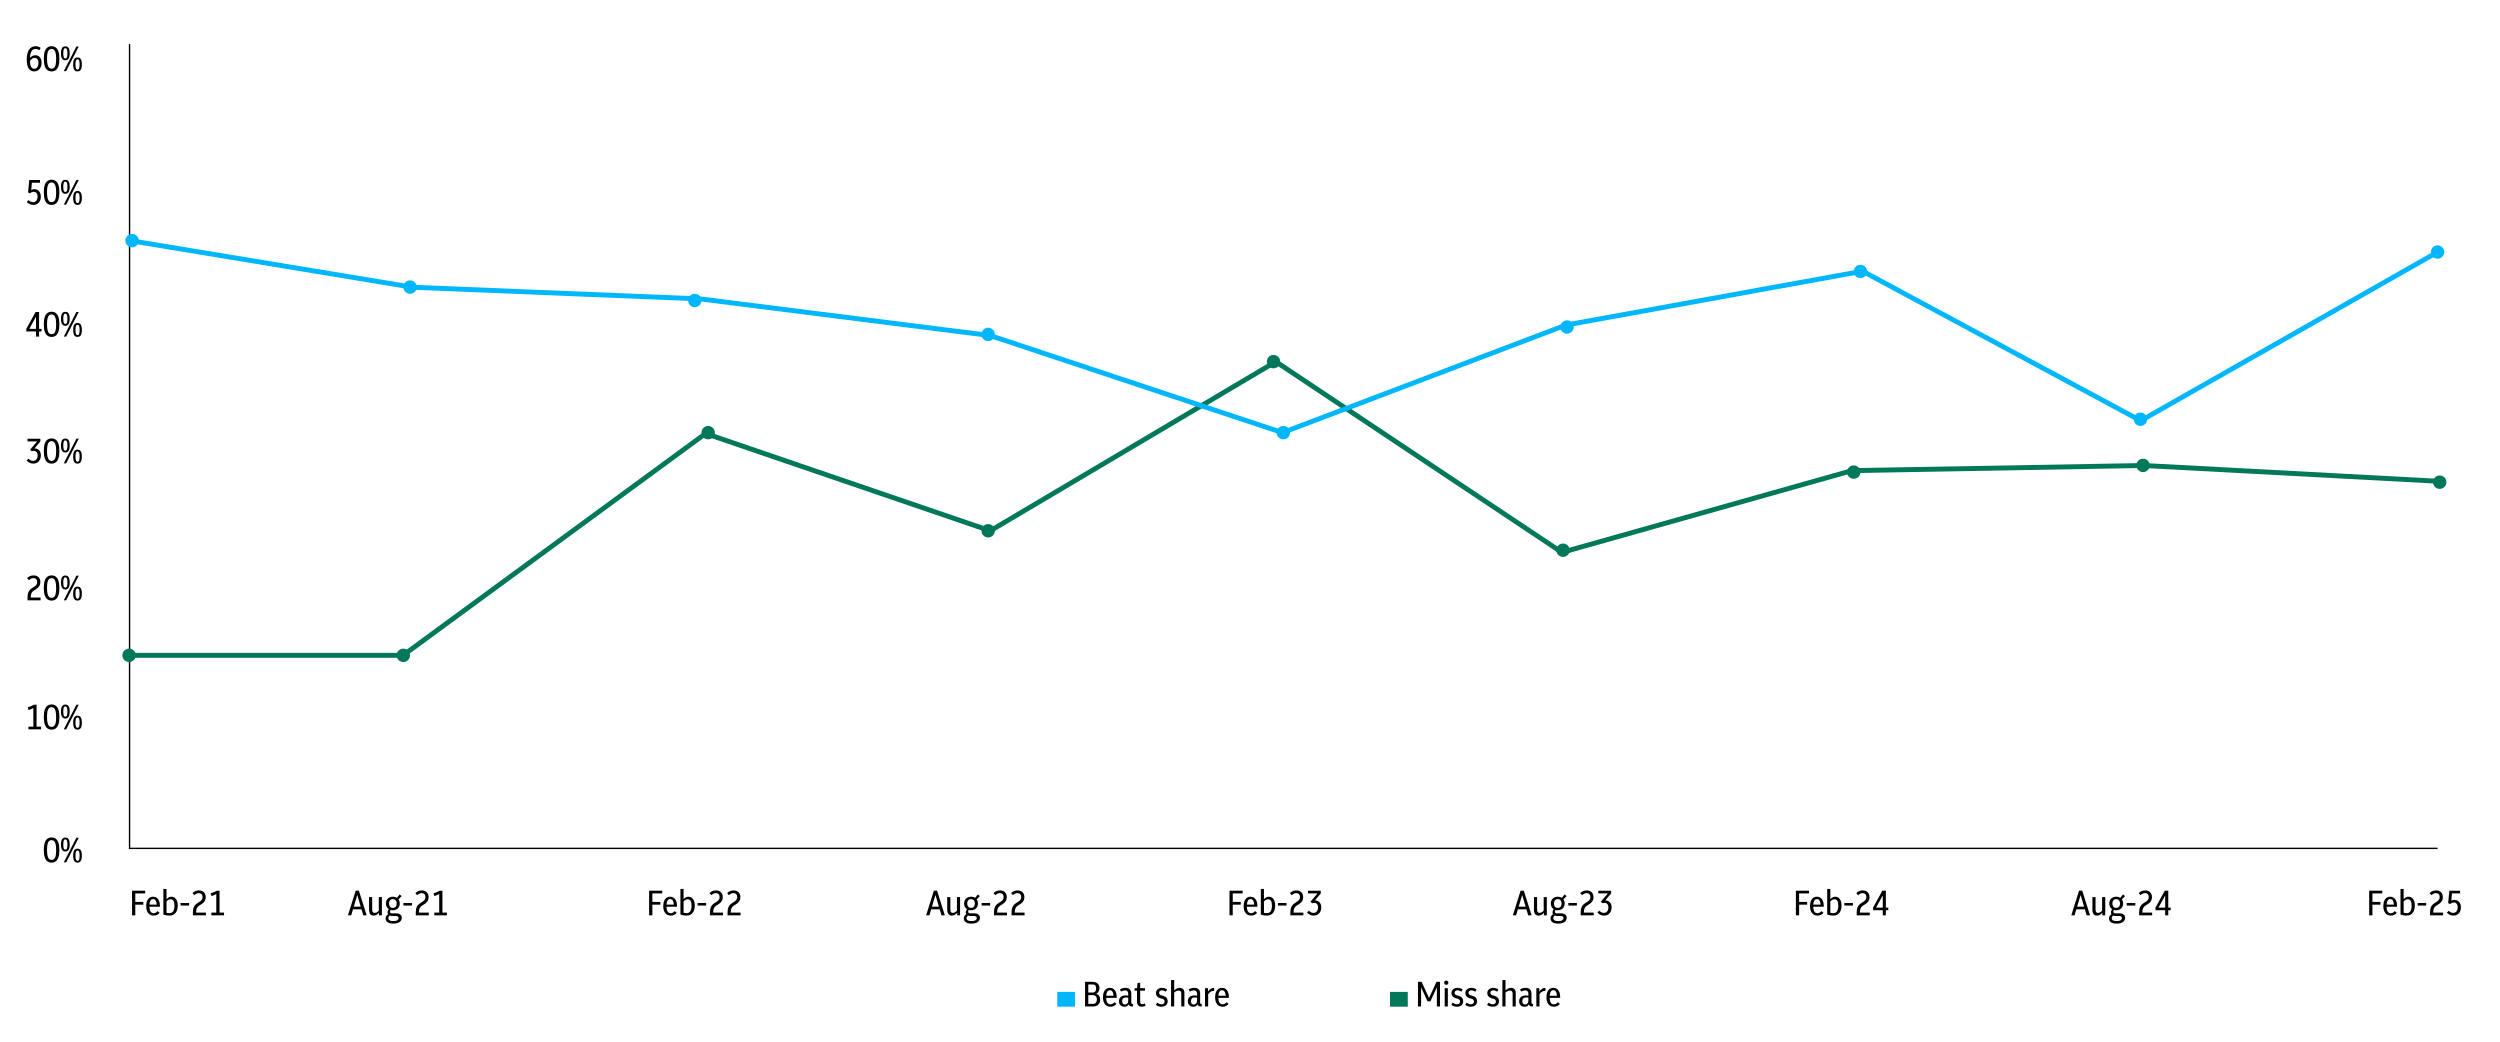 <?xml version="1.0" encoding="UTF-8"?>
<svg id="Layer_1" xmlns="http://www.w3.org/2000/svg" viewBox="0 0 3552.1 1481">
  <defs>
    <style>
      .cls-1, .cls-2 {
        fill: #00b7fc;
      }

      .cls-3, .cls-4 {
        fill: #007859;
      }

      .cls-2, .cls-4 {
        fill-rule: evenodd;
      }

      .cls-5 {
        fill: none;
        stroke: #000;
        stroke-linejoin: round;
        stroke-width: 2px;
      }
    </style>
  </defs>
  <polygon class="cls-2" points="1502.25 1409.3 1527.54 1409.3 1527.54 1430.34 1502.25 1430.34 1502.25 1409.3 1502.25 1409.3"/>
  <g>
    <path d="M1541.7,1430.02v-35h10.75c2.97,0,5.33.82,7.1,2.45,1.77,1.63,2.65,3.8,2.65,6.5,0,3.57-1.52,6.23-4.55,8,3.7,1.37,5.55,4.17,5.55,8.4,0,2.9-.89,5.23-2.67,7-1.78,1.77-4.26,2.65-7.42,2.65h-11.4ZM1552.15,1398.72h-5.85v11.55h6.15c1.53,0,2.76-.54,3.68-1.62.92-1.08,1.38-2.54,1.38-4.38s-.46-3.26-1.38-4.17c-.92-.92-2.24-1.38-3.98-1.38ZM1552.8,1413.92h-6.5v12.4h6.55c1.8,0,3.19-.55,4.17-1.65.98-1.1,1.48-2.58,1.48-4.45s-.49-3.47-1.48-4.6c-.98-1.13-2.39-1.7-4.23-1.7Z"/>
    <path d="M1578,1430.42c-3.4,0-6.06-1.17-7.98-3.5-1.92-2.33-2.88-5.65-2.88-9.95s.88-7.44,2.62-9.83c1.75-2.38,4.14-3.58,7.18-3.58,2,0,3.73.53,5.17,1.58,1.45,1.05,2.57,2.51,3.35,4.38.78,1.87,1.17,4.05,1.17,6.55v1.75h-14.95c.2,6.1,2.25,9.15,6.15,9.15,2.1,0,3.95-1,5.55-3l2.85,2.5c-2.2,2.63-4.95,3.95-8.25,3.95ZM1576.95,1406.97c-3.07,0-4.8,2.62-5.2,7.85h10.35c-.33-5.23-2.05-7.85-5.15-7.85Z"/>
    <path d="M1597.6,1430.42c-2.33,0-4.2-.71-5.6-2.12-1.4-1.42-2.1-3.31-2.1-5.68,0-2.57.82-4.58,2.47-6.05,1.65-1.47,3.91-2.2,6.78-2.2.6,0,1.23.03,1.9.08.67.05,1.33.14,2,.28v-2.6c0-3.27-1.53-4.9-4.6-4.9-1.8,0-3.72.53-5.75,1.6l-1.5-3.2c2.53-1.37,5.15-2.05,7.85-2.05s4.85.71,6.25,2.12c1.4,1.42,2.1,3.46,2.1,6.12v12.15c0,1,.13,1.66.4,1.97.27.32.78.48,1.55.48h.35v3.6h-1.45c-2.4,0-3.92-.97-4.55-2.9-1.2,2.2-3.23,3.3-6.1,3.3ZM1594.4,1422.62c0,1.47.34,2.61,1.02,3.43.68.82,1.64,1.22,2.88,1.22,1.3,0,2.42-.49,3.35-1.47.93-.98,1.4-2.41,1.4-4.28v-3.95c-1.2-.27-2.25-.4-3.15-.4-1.8,0-3.17.47-4.1,1.42-.93.95-1.4,2.29-1.4,4.02Z"/>
    <path d="M1622.3,1430.42c-2.03,0-3.67-.6-4.92-1.8-1.25-1.2-1.88-2.92-1.88-5.15v-15.9h-3.4v-3.5h3.45l.8-7.55h3.65v7.55h6.85v3.5h-6.85v15.5c0,1.37.29,2.33.88,2.9.58.57,1.26.85,2.02.85.97,0,2.12-.37,3.45-1.1l1.4,3.05c-.8.57-1.68.98-2.62,1.25-.95.27-1.89.4-2.83.4Z"/>
    <path d="M1650.3,1430.42c-1.47,0-2.9-.23-4.3-.68-1.4-.45-2.67-1.09-3.8-1.92l1.9-3.15c1.07.7,2.12,1.25,3.18,1.65,1.05.4,2.06.6,3.02.6,1.37,0,2.44-.35,3.23-1.05.78-.7,1.17-1.65,1.17-2.85,0-1.97-1.12-3.27-3.35-3.9l-2.7-.7c-1.93-.53-3.45-1.44-4.55-2.73-1.1-1.28-1.65-2.84-1.65-4.67,0-2.23.81-4.03,2.42-5.4,1.62-1.37,3.68-2.05,6.18-2.05,1.27,0,2.51.19,3.73.58,1.22.38,2.39.96,3.52,1.72l-1.75,3.1c-1-.6-1.94-1.06-2.83-1.38-.88-.32-1.76-.48-2.62-.48-1.2,0-2.2.31-3,.93-.8.62-1.2,1.47-1.2,2.57,0,.83.25,1.57.75,2.2.5.63,1.32,1.1,2.45,1.4l2.7.75c2.03.57,3.59,1.5,4.67,2.8,1.08,1.3,1.62,2.88,1.62,4.75,0,2.4-.8,4.32-2.4,5.75-1.6,1.43-3.73,2.15-6.4,2.15Z"/>
    <path d="M1663.9,1430.02v-37.5h4.45v14.75c2.33-2.47,4.95-3.7,7.85-3.7,2.07,0,3.69.63,4.88,1.9,1.18,1.27,1.77,2.98,1.77,5.15v19.4h-4.45v-18.65c0-2.57-1.27-3.85-3.8-3.85-1.17,0-2.31.26-3.42.78-1.12.52-2.06,1.21-2.83,2.07v19.65h-4.45Z"/>
    <path d="M1695.4,1430.42c-2.33,0-4.2-.71-5.6-2.12-1.4-1.42-2.1-3.31-2.1-5.68,0-2.57.82-4.58,2.47-6.05,1.65-1.47,3.91-2.2,6.78-2.2.6,0,1.23.03,1.9.08.67.05,1.33.14,2,.28v-2.6c0-3.27-1.53-4.9-4.6-4.9-1.8,0-3.72.53-5.75,1.6l-1.5-3.2c2.53-1.37,5.15-2.05,7.85-2.05s4.85.71,6.25,2.12c1.4,1.42,2.1,3.46,2.1,6.12v12.15c0,1,.13,1.66.4,1.97.27.32.78.48,1.55.48h.35v3.6h-1.45c-2.4,0-3.92-.97-4.55-2.9-1.2,2.2-3.23,3.3-6.1,3.3ZM1692.2,1422.62c0,1.47.34,2.61,1.02,3.43.68.82,1.64,1.22,2.88,1.22,1.3,0,2.42-.49,3.35-1.47.93-.98,1.4-2.41,1.4-4.28v-3.95c-1.2-.27-2.25-.4-3.15-.4-1.8,0-3.17.47-4.1,1.42-.93.95-1.4,2.29-1.4,4.02Z"/>
    <path d="M1712.15,1430.02v-25.95h4.2v4.8c1.03-1.57,2.25-2.82,3.65-3.77,1.4-.95,2.77-1.42,4.1-1.42h.5c.17,0,.32.03.45.1v4.2c-.13-.03-.25-.05-.35-.05h-.25c-1.5,0-2.89.36-4.17,1.07-1.28.72-2.51,1.93-3.67,3.62v17.4h-4.45Z"/>
    <path d="M1737.35,1430.42c-3.4,0-6.06-1.17-7.98-3.5s-2.88-5.65-2.88-9.95.88-7.44,2.62-9.83c1.75-2.38,4.14-3.58,7.17-3.58,2,0,3.73.53,5.18,1.58,1.45,1.05,2.57,2.51,3.35,4.38.78,1.87,1.17,4.05,1.17,6.55v1.75h-14.95c.2,6.1,2.25,9.15,6.15,9.15,2.1,0,3.95-1,5.55-3l2.85,2.5c-2.2,2.63-4.95,3.95-8.25,3.95ZM1736.3,1406.97c-3.07,0-4.8,2.62-5.2,7.85h10.35c-.33-5.23-2.05-7.85-5.15-7.85Z"/>
  </g>
  <polygon class="cls-4" points="1974.92 1409.3 2000.2 1409.3 2000.2 1430.34 1974.92 1430.34 1974.92 1409.3 1974.92 1409.3"/>
  <g>
    <path d="M2014.7,1430.02v-35h5.15l10.6,22.95,10.55-22.95h5v35h-4.45v-27.15l-9.15,19.85h-4.1l-9.15-19.85v27.15h-4.45Z"/>
    <path d="M2054.9,1399.32c-.83,0-1.54-.3-2.12-.9-.58-.6-.88-1.33-.88-2.2s.29-1.58.88-2.15c.58-.57,1.29-.85,2.12-.85s1.59.28,2.17.85c.58.57.88,1.28.88,2.15s-.29,1.6-.88,2.2c-.58.6-1.31.9-2.17.9ZM2052.7,1430.02v-25.95h4.45v25.95h-4.45Z"/>
    <path d="M2070.15,1430.42c-1.47,0-2.9-.23-4.3-.68-1.4-.45-2.67-1.09-3.8-1.92l1.9-3.15c1.07.7,2.12,1.25,3.17,1.65,1.05.4,2.06.6,3.02.6,1.37,0,2.44-.35,3.23-1.05.78-.7,1.17-1.65,1.17-2.85,0-1.97-1.12-3.27-3.35-3.9l-2.7-.7c-1.93-.53-3.45-1.44-4.55-2.73-1.1-1.28-1.65-2.84-1.65-4.67,0-2.23.81-4.03,2.42-5.4,1.62-1.37,3.67-2.05,6.17-2.05,1.27,0,2.51.19,3.73.58,1.22.38,2.39.96,3.52,1.72l-1.75,3.1c-1-.6-1.94-1.06-2.82-1.38-.88-.32-1.76-.48-2.62-.48-1.2,0-2.2.31-3,.93-.8.62-1.2,1.47-1.2,2.57,0,.83.25,1.57.75,2.2.5.63,1.32,1.1,2.45,1.4l2.7.75c2.03.57,3.59,1.5,4.68,2.8,1.08,1.3,1.62,2.88,1.62,4.75,0,2.4-.8,4.32-2.4,5.75-1.6,1.43-3.73,2.15-6.4,2.15Z"/>
    <path d="M2089.9,1430.42c-1.47,0-2.9-.23-4.3-.68-1.4-.45-2.67-1.09-3.8-1.92l1.9-3.15c1.07.7,2.12,1.25,3.17,1.65,1.05.4,2.06.6,3.02.6,1.37,0,2.44-.35,3.23-1.05.78-.7,1.17-1.65,1.17-2.85,0-1.97-1.12-3.27-3.35-3.9l-2.7-.7c-1.93-.53-3.45-1.44-4.55-2.73-1.1-1.28-1.65-2.84-1.65-4.67,0-2.23.81-4.03,2.42-5.4,1.62-1.37,3.67-2.05,6.17-2.05,1.27,0,2.51.19,3.73.58,1.22.38,2.39.96,3.52,1.72l-1.75,3.1c-1-.6-1.94-1.06-2.82-1.38-.88-.32-1.76-.48-2.62-.48-1.2,0-2.2.31-3,.93-.8.62-1.2,1.47-1.2,2.57,0,.83.25,1.57.75,2.2.5.63,1.32,1.1,2.45,1.4l2.7.75c2.03.57,3.59,1.5,4.68,2.8,1.08,1.3,1.62,2.88,1.62,4.75,0,2.4-.8,4.32-2.4,5.75-1.6,1.43-3.73,2.15-6.4,2.15Z"/>
    <path d="M2121.05,1430.42c-1.47,0-2.9-.23-4.3-.68-1.4-.45-2.67-1.09-3.8-1.92l1.9-3.15c1.07.7,2.12,1.25,3.17,1.65,1.05.4,2.06.6,3.02.6,1.37,0,2.44-.35,3.23-1.05.78-.7,1.17-1.65,1.17-2.85,0-1.97-1.12-3.27-3.35-3.9l-2.7-.7c-1.93-.53-3.45-1.44-4.55-2.73-1.1-1.28-1.65-2.84-1.65-4.67,0-2.23.81-4.03,2.42-5.4,1.62-1.37,3.67-2.05,6.17-2.05,1.27,0,2.51.19,3.73.58,1.22.38,2.39.96,3.52,1.72l-1.75,3.1c-1-.6-1.94-1.06-2.82-1.38-.88-.32-1.76-.48-2.62-.48-1.2,0-2.2.31-3,.93-.8.62-1.2,1.47-1.2,2.57,0,.83.25,1.57.75,2.2.5.63,1.32,1.1,2.45,1.4l2.7.75c2.03.57,3.59,1.5,4.68,2.8,1.08,1.3,1.62,2.88,1.62,4.75,0,2.4-.8,4.32-2.4,5.75-1.6,1.43-3.73,2.15-6.4,2.15Z"/>
    <path d="M2134.65,1430.02v-37.5h4.45v14.75c2.33-2.47,4.95-3.7,7.85-3.7,2.07,0,3.69.63,4.88,1.9,1.18,1.27,1.78,2.98,1.78,5.15v19.4h-4.45v-18.65c0-2.57-1.27-3.85-3.8-3.85-1.17,0-2.31.26-3.43.78s-2.06,1.21-2.82,2.07v19.65h-4.45Z"/>
    <path d="M2166.15,1430.42c-2.33,0-4.2-.71-5.6-2.12-1.4-1.42-2.1-3.31-2.1-5.68,0-2.57.83-4.58,2.47-6.05,1.65-1.47,3.91-2.2,6.78-2.2.6,0,1.23.03,1.9.08s1.33.14,2,.28v-2.6c0-3.27-1.53-4.9-4.6-4.9-1.8,0-3.72.53-5.75,1.6l-1.5-3.2c2.53-1.37,5.15-2.05,7.85-2.05s4.85.71,6.25,2.12c1.4,1.42,2.1,3.46,2.1,6.12v12.15c0,1,.13,1.66.4,1.97.27.32.78.48,1.55.48h.35v3.6h-1.45c-2.4,0-3.92-.97-4.55-2.9-1.2,2.2-3.23,3.3-6.1,3.3ZM2162.95,1422.62c0,1.47.34,2.61,1.02,3.43s1.64,1.22,2.88,1.22c1.3,0,2.42-.49,3.35-1.47.93-.98,1.4-2.41,1.4-4.28v-3.95c-1.2-.27-2.25-.4-3.15-.4-1.8,0-3.17.47-4.1,1.42s-1.4,2.29-1.4,4.02Z"/>
    <path d="M2182.9,1430.02v-25.95h4.2v4.8c1.03-1.57,2.25-2.82,3.65-3.77,1.4-.95,2.77-1.42,4.1-1.42h.5c.17,0,.32.03.45.1v4.2c-.13-.03-.25-.05-.35-.05h-.25c-1.5,0-2.89.36-4.17,1.07-1.28.72-2.51,1.93-3.67,3.62v17.4h-4.45Z"/>
    <path d="M2208.1,1430.42c-3.4,0-6.06-1.17-7.98-3.5s-2.88-5.65-2.88-9.95.88-7.44,2.62-9.83c1.75-2.38,4.14-3.58,7.17-3.58,2,0,3.73.53,5.18,1.58,1.45,1.05,2.57,2.51,3.35,4.38.78,1.87,1.17,4.05,1.17,6.55v1.75h-14.95c.2,6.1,2.25,9.15,6.15,9.15,2.1,0,3.95-1,5.55-3l2.85,2.5c-2.2,2.63-4.95,3.95-8.25,3.95ZM2207.04,1406.97c-3.07,0-4.8,2.62-5.2,7.85h10.35c-.33-5.23-2.05-7.85-5.15-7.85Z"/>
  </g>
  <rect x="183.08" y="62.72" width="2" height="1143.69"/>
  <line class="cls-5" x1="183.38" y1="1205.4" x2="3463.43" y2="1205.4"/>
  <g>
    <path d="M73.28,1225.65c-2.27,0-4.23-.6-5.88-1.8-1.65-1.2-2.92-3.12-3.83-5.75-.9-2.63-1.35-6.08-1.35-10.35s.45-7.72,1.35-10.35,2.17-4.55,3.83-5.75c1.65-1.2,3.61-1.8,5.88-1.8s4.27.6,5.92,1.8c1.65,1.2,2.92,3.12,3.83,5.75.9,2.63,1.35,6.08,1.35,10.35s-.45,7.72-1.35,10.35c-.9,2.63-2.17,4.55-3.83,5.75-1.65,1.2-3.62,1.8-5.92,1.8ZM73.28,1221.8c1.47,0,2.68-.44,3.65-1.33.97-.88,1.68-2.34,2.15-4.38.47-2.03.7-4.78.7-8.25s-.25-6.28-.75-8.35c-.5-2.07-1.23-3.55-2.17-4.45-.95-.9-2.14-1.35-3.58-1.35s-2.63.44-3.6,1.33-1.68,2.34-2.15,4.38c-.47,2.03-.7,4.78-.7,8.25s.25,6.28.75,8.35c.5,2.07,1.22,3.55,2.17,4.45.95.9,2.12,1.35,3.53,1.35Z"/>
    <path d="M92.83,1209.85c-2.13,0-3.7-.82-4.7-2.47s-1.5-4.12-1.5-7.42.5-5.78,1.5-7.45c1-1.67,2.57-2.5,4.7-2.5s3.74.83,4.72,2.5c.98,1.67,1.48,4.13,1.48,7.4s-.49,5.74-1.48,7.42c-.98,1.68-2.56,2.52-4.72,2.52ZM92.83,1207.2c1.07,0,1.83-.57,2.28-1.7.45-1.13.67-2.98.67-5.55s-.23-4.51-.67-5.62c-.45-1.12-1.21-1.67-2.28-1.67s-1.78.56-2.22,1.67c-.45,1.12-.68,2.99-.68,5.62s.23,4.42.68,5.55c.45,1.13,1.19,1.7,2.22,1.7ZM90.63,1225.25l17.9-35h3.35l-17.85,35h-3.4ZM110.13,1225.65c-2.13,0-3.7-.83-4.7-2.48-1-1.65-1.5-4.12-1.5-7.42s.5-5.78,1.5-7.45c1-1.67,2.57-2.5,4.7-2.5s3.74.83,4.73,2.5c.98,1.67,1.47,4.13,1.47,7.4s-.49,5.74-1.47,7.42c-.98,1.68-2.56,2.53-4.73,2.53ZM110.13,1223c1.07,0,1.83-.57,2.28-1.7.45-1.13.67-2.98.67-5.55s-.22-4.51-.67-5.62c-.45-1.12-1.21-1.67-2.28-1.67s-1.77.56-2.22,1.67c-.45,1.12-.67,2.99-.67,5.62s.22,4.42.67,5.55c.45,1.13,1.19,1.7,2.22,1.7Z"/>
  </g>
  <g>
    <path d="M40.38,1036.3v-3.85h7v-26.4c-1.1.6-2.19,1.12-3.27,1.57-1.08.45-2.26.89-3.53,1.33l-1.1-3.95c1.63-.5,3.17-1.06,4.62-1.67,1.45-.62,2.82-1.29,4.12-2.03h3.75v31.15h6.4v3.85h-18Z"/>
    <path d="M73.28,1036.7c-2.27,0-4.23-.6-5.88-1.8-1.65-1.2-2.92-3.12-3.83-5.75s-1.35-6.08-1.35-10.35.45-7.72,1.35-10.35,2.17-4.55,3.83-5.75c1.65-1.2,3.61-1.8,5.88-1.8s4.27.6,5.92,1.8c1.65,1.2,2.92,3.12,3.83,5.75.9,2.63,1.35,6.08,1.35,10.35s-.45,7.72-1.35,10.35c-.9,2.63-2.17,4.55-3.83,5.75s-3.62,1.8-5.92,1.8ZM73.28,1032.85c1.47,0,2.68-.44,3.65-1.32s1.68-2.34,2.15-4.38.7-4.78.7-8.25-.25-6.28-.75-8.35-1.23-3.55-2.17-4.45c-.95-.9-2.14-1.35-3.58-1.35s-2.63.44-3.6,1.33-1.68,2.34-2.15,4.38c-.47,2.03-.7,4.78-.7,8.25s.25,6.28.75,8.35,1.22,3.55,2.17,4.45,2.12,1.35,3.53,1.35Z"/>
    <path d="M92.83,1020.9c-2.13,0-3.7-.82-4.7-2.47s-1.5-4.12-1.5-7.43.5-5.78,1.5-7.45,2.57-2.5,4.7-2.5,3.74.83,4.72,2.5,1.48,4.13,1.48,7.4-.49,5.74-1.48,7.42c-.98,1.68-2.56,2.53-4.72,2.53ZM92.83,1018.25c1.07,0,1.83-.57,2.28-1.7.45-1.13.67-2.98.67-5.55s-.23-4.51-.67-5.62c-.45-1.12-1.21-1.67-2.28-1.67s-1.78.56-2.22,1.67c-.45,1.12-.68,2.99-.68,5.62s.23,4.42.68,5.55c.45,1.13,1.19,1.7,2.22,1.7ZM90.63,1036.3l17.9-35h3.35l-17.85,35h-3.4ZM110.13,1036.7c-2.13,0-3.7-.83-4.7-2.48-1-1.65-1.5-4.12-1.5-7.42s.5-5.78,1.5-7.45c1-1.67,2.57-2.5,4.7-2.5s3.74.83,4.73,2.5c.98,1.67,1.47,4.13,1.47,7.4s-.49,5.74-1.47,7.43c-.98,1.68-2.56,2.53-4.73,2.53ZM110.13,1034.05c1.07,0,1.83-.57,2.28-1.7.45-1.13.67-2.98.67-5.55s-.22-4.51-.67-5.62-1.21-1.68-2.28-1.68-1.77.56-2.22,1.68-.67,2.99-.67,5.62.22,4.42.67,5.55c.45,1.13,1.19,1.7,2.22,1.7Z"/>
  </g>
  <g>
    <path d="M39.13,852.94v-4.45c0-2.97.49-5.49,1.48-7.58.98-2.08,2.62-3.86,4.92-5.32l3.5-2.25c1.4-.93,2.38-1.93,2.95-2.98.57-1.05.85-2.19.85-3.42,0-1.7-.47-3.05-1.42-4.05s-2.26-1.5-3.92-1.5c-2.17,0-4.32.98-6.45,2.95l-2.5-3.05c1.37-1.3,2.79-2.25,4.27-2.85s3.09-.9,4.83-.9c3,0,5.37.87,7.1,2.6,1.73,1.73,2.6,4.08,2.6,7.05,0,2.03-.44,3.83-1.33,5.38-.88,1.55-2.34,2.99-4.38,4.33l-3.8,2.4c-2.73,1.8-4.1,4.72-4.1,8.75v1h13.9v3.9h-18.5Z"/>
    <path d="M73.28,853.34c-2.27,0-4.23-.6-5.88-1.8-1.65-1.2-2.92-3.12-3.83-5.75-.9-2.63-1.35-6.08-1.35-10.35s.45-7.72,1.35-10.35,2.17-4.55,3.83-5.75c1.65-1.2,3.61-1.8,5.88-1.8s4.27.6,5.92,1.8c1.65,1.2,2.92,3.12,3.83,5.75.9,2.63,1.35,6.08,1.35,10.35s-.45,7.72-1.35,10.35c-.9,2.63-2.17,4.55-3.83,5.75-1.65,1.2-3.62,1.8-5.92,1.8ZM73.28,849.49c1.47,0,2.68-.44,3.65-1.33.97-.88,1.68-2.34,2.15-4.38.47-2.03.7-4.78.7-8.25s-.25-6.28-.75-8.35c-.5-2.07-1.23-3.55-2.17-4.45-.95-.9-2.14-1.35-3.58-1.35s-2.63.44-3.6,1.33-1.68,2.34-2.15,4.38c-.47,2.03-.7,4.78-.7,8.25s.25,6.28.75,8.35c.5,2.07,1.22,3.55,2.17,4.45.95.9,2.12,1.35,3.53,1.35Z"/>
    <path d="M92.83,837.54c-2.13,0-3.7-.82-4.7-2.47s-1.5-4.12-1.5-7.42.5-5.78,1.5-7.45c1-1.67,2.57-2.5,4.7-2.5s3.74.83,4.72,2.5c.98,1.67,1.48,4.13,1.48,7.4s-.49,5.74-1.48,7.42c-.98,1.68-2.56,2.52-4.72,2.52ZM92.83,834.89c1.07,0,1.83-.57,2.28-1.7.45-1.13.67-2.98.67-5.55s-.23-4.51-.67-5.62c-.45-1.12-1.21-1.67-2.28-1.67s-1.78.56-2.22,1.67c-.45,1.12-.68,2.99-.68,5.62s.23,4.42.68,5.55c.45,1.13,1.19,1.7,2.22,1.7ZM90.63,852.94l17.9-35h3.35l-17.85,35h-3.4ZM110.13,853.34c-2.13,0-3.7-.83-4.7-2.48-1-1.65-1.5-4.12-1.5-7.42s.5-5.78,1.5-7.45c1-1.67,2.57-2.5,4.7-2.5s3.74.83,4.73,2.5c.98,1.67,1.47,4.13,1.47,7.4s-.49,5.74-1.47,7.42c-.98,1.68-2.56,2.53-4.73,2.53ZM110.13,850.69c1.07,0,1.83-.57,2.28-1.7.45-1.13.67-2.98.67-5.55s-.22-4.51-.67-5.62c-.45-1.12-1.21-1.67-2.28-1.67s-1.77.56-2.22,1.67c-.45,1.12-.67,2.99-.67,5.62s.22,4.42.67,5.55c.45,1.13,1.19,1.7,2.22,1.7Z"/>
  </g>
  <g>
    <path d="M47.48,658.72c-3.83,0-7.03-1.45-9.6-4.35l2.6-2.75c2.03,2.17,4.23,3.25,6.6,3.25,1.93,0,3.48-.73,4.65-2.2,1.17-1.47,1.75-3.3,1.75-5.5s-.52-3.8-1.55-4.9c-1.03-1.1-2.33-1.65-3.9-1.65-.43,0-.88.05-1.33.15-.45.1-.94.23-1.47.4l-2.5-2.2,10-11.8h-13.6v-3.85h18.2v3.95l-8.25,9.8c2.7.07,4.88.98,6.53,2.75,1.65,1.77,2.47,4.2,2.47,7.3,0,2.23-.44,4.23-1.33,5.98-.88,1.75-2.12,3.12-3.7,4.12s-3.44,1.5-5.57,1.5Z"/>
    <path d="M73.28,658.72c-2.27,0-4.23-.6-5.88-1.8-1.65-1.2-2.92-3.12-3.83-5.75-.9-2.63-1.35-6.08-1.35-10.35s.45-7.72,1.35-10.35,2.17-4.55,3.83-5.75c1.65-1.2,3.61-1.8,5.88-1.8s4.27.6,5.92,1.8c1.65,1.2,2.92,3.12,3.83,5.75.9,2.63,1.35,6.08,1.35,10.35s-.45,7.72-1.35,10.35c-.9,2.63-2.17,4.55-3.83,5.75-1.65,1.2-3.62,1.8-5.92,1.8ZM73.28,654.87c1.47,0,2.68-.44,3.65-1.33.97-.88,1.68-2.34,2.15-4.38.47-2.03.7-4.78.7-8.25s-.25-6.28-.75-8.35c-.5-2.07-1.23-3.55-2.17-4.45-.95-.9-2.14-1.35-3.58-1.35s-2.63.44-3.6,1.33-1.68,2.34-2.15,4.38c-.47,2.03-.7,4.78-.7,8.25s.25,6.28.75,8.35c.5,2.07,1.22,3.55,2.17,4.45.95.9,2.12,1.35,3.53,1.35Z"/>
    <path d="M92.83,642.92c-2.13,0-3.7-.82-4.7-2.47s-1.5-4.12-1.5-7.42.5-5.78,1.5-7.45c1-1.67,2.57-2.5,4.7-2.5s3.74.83,4.72,2.5c.98,1.67,1.48,4.13,1.48,7.4s-.49,5.74-1.48,7.42c-.98,1.68-2.56,2.52-4.72,2.52ZM92.83,640.27c1.07,0,1.83-.57,2.28-1.7.45-1.13.67-2.98.67-5.55s-.23-4.51-.67-5.62c-.45-1.12-1.21-1.67-2.28-1.67s-1.78.56-2.22,1.67c-.45,1.12-.68,2.99-.68,5.62s.23,4.42.68,5.55c.45,1.13,1.19,1.7,2.22,1.7ZM90.63,658.32l17.9-35h3.35l-17.85,35h-3.4ZM110.13,658.72c-2.13,0-3.7-.83-4.7-2.48-1-1.65-1.5-4.12-1.5-7.42s.5-5.78,1.5-7.45c1-1.67,2.57-2.5,4.7-2.5s3.74.83,4.73,2.5c.98,1.67,1.47,4.13,1.47,7.4s-.49,5.74-1.47,7.42c-.98,1.68-2.56,2.53-4.73,2.53ZM110.13,656.07c1.07,0,1.83-.57,2.28-1.7.45-1.13.67-2.98.67-5.55s-.22-4.51-.67-5.62c-.45-1.12-1.21-1.67-2.28-1.67s-1.77.56-2.22,1.67c-.45,1.12-.67,2.99-.67,5.62s.22,4.42.67,5.55c.45,1.13,1.19,1.7,2.22,1.7Z"/>
  </g>
  <g>
    <path d="M51.13,478.3v-7.3h-13.8v-3.7l13.25-24h4.95v24h3.45v3.7h-3.45v7.3h-4.4ZM41.63,467.3h9.5v-17.3l-9.5,17.3Z"/>
    <path d="M73.28,478.7c-2.27,0-4.23-.6-5.88-1.8-1.65-1.2-2.92-3.12-3.83-5.75-.9-2.63-1.35-6.08-1.35-10.35s.45-7.72,1.35-10.35,2.17-4.55,3.83-5.75c1.65-1.2,3.61-1.8,5.88-1.8s4.27.6,5.92,1.8c1.65,1.2,2.92,3.12,3.83,5.75.9,2.63,1.35,6.08,1.35,10.35s-.45,7.72-1.35,10.35c-.9,2.63-2.17,4.55-3.83,5.75-1.65,1.2-3.62,1.8-5.92,1.8ZM73.28,474.85c1.47,0,2.68-.44,3.65-1.33.97-.88,1.68-2.34,2.15-4.38.47-2.03.7-4.78.7-8.25s-.25-6.28-.75-8.35c-.5-2.07-1.23-3.55-2.17-4.45-.95-.9-2.14-1.35-3.58-1.35s-2.63.44-3.6,1.33-1.68,2.34-2.15,4.38c-.47,2.03-.7,4.78-.7,8.25s.25,6.28.75,8.35c.5,2.07,1.22,3.55,2.17,4.45.95.9,2.12,1.35,3.53,1.35Z"/>
    <path d="M92.83,462.9c-2.13,0-3.7-.82-4.7-2.47s-1.5-4.12-1.5-7.42.5-5.78,1.5-7.45c1-1.67,2.57-2.5,4.7-2.5s3.74.83,4.72,2.5c.98,1.67,1.48,4.13,1.48,7.4s-.49,5.74-1.48,7.42c-.98,1.68-2.56,2.52-4.72,2.52ZM92.83,460.25c1.07,0,1.83-.57,2.28-1.7.45-1.13.67-2.98.67-5.55s-.23-4.51-.67-5.62c-.45-1.12-1.21-1.67-2.28-1.67s-1.78.56-2.22,1.67c-.45,1.12-.68,2.99-.68,5.62s.23,4.42.68,5.55c.45,1.13,1.19,1.7,2.22,1.7ZM90.63,478.3l17.9-35h3.35l-17.85,35h-3.4ZM110.13,478.7c-2.13,0-3.7-.83-4.7-2.48-1-1.65-1.5-4.12-1.5-7.42s.5-5.78,1.5-7.45c1-1.67,2.57-2.5,4.7-2.5s3.74.83,4.73,2.5c.98,1.67,1.47,4.13,1.47,7.4s-.49,5.74-1.47,7.42c-.98,1.68-2.56,2.53-4.73,2.53ZM110.13,476.05c1.07,0,1.83-.57,2.28-1.7.45-1.13.67-2.98.67-5.55s-.22-4.51-.67-5.62c-.45-1.12-1.21-1.67-2.28-1.67s-1.77.56-2.22,1.67c-.45,1.12-.67,2.99-.67,5.62s.22,4.42.67,5.55c.45,1.13,1.19,1.7,2.22,1.7Z"/>
  </g>
  <g>
    <path d="M47.33,291.14c-1.8,0-3.5-.38-5.1-1.12-1.6-.75-3-1.74-4.2-2.98l2.6-2.75c1.97,2,4.12,3,6.45,3,1.87,0,3.39-.73,4.58-2.2,1.18-1.47,1.77-3.33,1.77-5.6s-.48-3.87-1.45-5.1c-.97-1.23-2.33-1.85-4.1-1.85-1.97,0-3.68.73-5.15,2.2l-2.85-1.3,1.7-17.7h15.25v3.85h-11.5l-.95,10.3c1.37-.73,2.82-1.1,4.35-1.1,2.77,0,5.01.97,6.72,2.9,1.72,1.93,2.58,4.57,2.58,7.9,0,2.3-.45,4.32-1.35,6.05-.9,1.73-2.15,3.08-3.75,4.05-1.6.97-3.47,1.45-5.6,1.45Z"/>
    <path d="M73.28,291.14c-2.27,0-4.23-.6-5.88-1.8-1.65-1.2-2.92-3.12-3.83-5.75-.9-2.63-1.35-6.08-1.35-10.35s.45-7.72,1.35-10.35,2.17-4.55,3.83-5.75c1.65-1.2,3.61-1.8,5.88-1.8s4.27.6,5.92,1.8c1.65,1.2,2.92,3.12,3.83,5.75.9,2.63,1.35,6.08,1.35,10.35s-.45,7.72-1.35,10.35c-.9,2.63-2.17,4.55-3.83,5.75-1.65,1.2-3.62,1.8-5.92,1.8ZM73.28,287.29c1.47,0,2.68-.44,3.65-1.33.97-.88,1.68-2.34,2.15-4.38.47-2.03.7-4.78.7-8.25s-.25-6.28-.75-8.35c-.5-2.07-1.23-3.55-2.17-4.45-.95-.9-2.14-1.35-3.58-1.35s-2.63.44-3.6,1.33-1.68,2.34-2.15,4.38c-.47,2.03-.7,4.78-.7,8.25s.25,6.28.75,8.35c.5,2.07,1.22,3.55,2.17,4.45.95.9,2.12,1.35,3.53,1.35Z"/>
    <path d="M92.83,275.34c-2.13,0-3.7-.82-4.7-2.47s-1.5-4.12-1.5-7.42.5-5.78,1.5-7.45c1-1.67,2.57-2.5,4.7-2.5s3.74.83,4.72,2.5c.98,1.67,1.48,4.13,1.48,7.4s-.49,5.74-1.48,7.42c-.98,1.68-2.56,2.52-4.72,2.52ZM92.83,272.69c1.07,0,1.83-.57,2.28-1.7.45-1.13.67-2.98.67-5.55s-.23-4.51-.67-5.62c-.45-1.12-1.21-1.67-2.28-1.67s-1.78.56-2.22,1.67c-.45,1.12-.68,2.99-.68,5.62s.23,4.42.68,5.55c.45,1.13,1.19,1.7,2.22,1.7ZM90.63,290.74l17.9-35h3.35l-17.85,35h-3.4ZM110.13,291.14c-2.13,0-3.7-.83-4.7-2.48-1-1.65-1.5-4.12-1.5-7.42s.5-5.78,1.5-7.45c1-1.67,2.57-2.5,4.7-2.5s3.74.83,4.73,2.5c.98,1.67,1.47,4.13,1.47,7.4s-.49,5.74-1.47,7.42c-.98,1.68-2.56,2.53-4.73,2.53ZM110.13,288.49c1.07,0,1.83-.57,2.28-1.7.45-1.13.67-2.98.67-5.55s-.22-4.51-.67-5.62c-.45-1.12-1.21-1.67-2.28-1.67s-1.77.56-2.22,1.67c-.45,1.12-.67,2.99-.67,5.62s.22,4.42.67,5.55c.45,1.13,1.19,1.7,2.22,1.7Z"/>
  </g>
  <g>
    <path d="M48.73,101.47c-3.43,0-6.08-1.37-7.95-4.1-1.87-2.73-2.8-7.02-2.8-12.85s1.1-10.64,3.3-13.92,5.28-4.93,9.25-4.93c2.73,0,5.17.8,7.3,2.4l-1.95,3.2c-1.73-1.17-3.52-1.75-5.35-1.75-4.93,0-7.6,4.32-8,12.95,2.03-2.67,4.63-4,7.8-4,2.57,0,4.67.97,6.3,2.9,1.63,1.93,2.45,4.58,2.45,7.95,0,2.43-.44,4.56-1.33,6.38-.88,1.82-2.1,3.23-3.65,4.25-1.55,1.02-3.34,1.53-5.38,1.53ZM49.23,82.27c-2.63,0-4.87,1.53-6.7,4.6.3,7.23,2.33,10.85,6.1,10.85,1.87,0,3.33-.78,4.4-2.33,1.07-1.55,1.6-3.53,1.6-5.92s-.5-4.16-1.5-5.38-2.3-1.83-3.9-1.83Z"/>
    <path d="M73.28,101.47c-2.27,0-4.23-.6-5.88-1.8-1.65-1.2-2.92-3.12-3.83-5.75-.9-2.63-1.35-6.08-1.35-10.35s.45-7.72,1.35-10.35,2.17-4.55,3.83-5.75c1.65-1.2,3.61-1.8,5.88-1.8s4.27.6,5.92,1.8c1.65,1.2,2.92,3.12,3.83,5.75.9,2.63,1.35,6.08,1.35,10.35s-.45,7.72-1.35,10.35c-.9,2.63-2.17,4.55-3.83,5.75-1.65,1.2-3.62,1.8-5.92,1.8ZM73.28,97.62c1.47,0,2.68-.44,3.65-1.33.97-.88,1.68-2.34,2.15-4.38.47-2.03.7-4.78.7-8.25s-.25-6.28-.75-8.35c-.5-2.07-1.23-3.55-2.17-4.45-.95-.9-2.14-1.35-3.58-1.35s-2.63.44-3.6,1.33-1.68,2.34-2.15,4.38c-.47,2.03-.7,4.78-.7,8.25s.25,6.28.75,8.35c.5,2.07,1.22,3.55,2.17,4.45.95.9,2.12,1.35,3.53,1.35Z"/>
    <path d="M92.83,85.67c-2.13,0-3.7-.82-4.7-2.47s-1.5-4.12-1.5-7.42.5-5.78,1.5-7.45c1-1.67,2.57-2.5,4.7-2.5s3.74.83,4.72,2.5c.98,1.67,1.48,4.13,1.48,7.4s-.49,5.74-1.48,7.42c-.98,1.68-2.56,2.52-4.72,2.52ZM92.83,83.02c1.07,0,1.83-.57,2.28-1.7.45-1.13.67-2.98.67-5.55s-.23-4.51-.67-5.62c-.45-1.12-1.21-1.67-2.28-1.67s-1.78.56-2.22,1.67c-.45,1.12-.68,2.99-.68,5.62s.23,4.42.68,5.55c.45,1.13,1.19,1.7,2.22,1.7ZM90.63,101.07l17.9-35h3.35l-17.85,35h-3.4ZM110.13,101.47c-2.13,0-3.7-.83-4.7-2.48-1-1.65-1.5-4.12-1.5-7.42s.5-5.78,1.5-7.45c1-1.67,2.57-2.5,4.7-2.5s3.74.83,4.73,2.5c.98,1.67,1.47,4.13,1.47,7.4s-.49,5.74-1.47,7.42c-.98,1.68-2.56,2.53-4.73,2.53ZM110.13,98.82c1.07,0,1.83-.57,2.28-1.7.45-1.13.67-2.98.67-5.55s-.22-4.51-.67-5.62c-.45-1.12-1.21-1.67-2.28-1.67s-1.77.56-2.22,1.67c-.45,1.12-.67,2.99-.67,5.62s.22,4.42.67,5.55c.45,1.13,1.19,1.7,2.22,1.7Z"/>
  </g>
  <g>
    <path d="M187.63,1300.54v-35h18.65v3.85h-14.05v12.1h11.4v3.9h-11.4v15.15h-4.6Z"/>
    <path d="M218.58,1300.94c-3.4,0-6.06-1.17-7.98-3.5s-2.88-5.65-2.88-9.95.88-7.44,2.62-9.83c1.75-2.38,4.14-3.58,7.17-3.58,2,0,3.73.53,5.18,1.58,1.45,1.05,2.57,2.51,3.35,4.38.78,1.87,1.17,4.05,1.17,6.55v1.75h-14.95c.2,6.1,2.25,9.15,6.15,9.15,2.1,0,3.95-1,5.55-3l2.85,2.5c-2.2,2.63-4.95,3.95-8.25,3.95ZM217.53,1277.49c-3.07,0-4.8,2.62-5.2,7.85h10.35c-.33-5.23-2.05-7.85-5.15-7.85Z"/>
    <path d="M240.88,1300.94c-3.03,0-5.95-.47-8.75-1.4v-36.5h4.45v14.6c1.07-1.2,2.17-2.09,3.3-2.67,1.13-.58,2.4-.88,3.8-.88,2.63,0,4.76,1.09,6.38,3.28,1.62,2.18,2.42,5.22,2.42,9.12,0,4.67-1.04,8.24-3.12,10.72-2.08,2.48-4.91,3.73-8.47,3.73ZM242.48,1277.74c-1.1,0-2.16.27-3.17.83-1.02.55-1.92,1.31-2.72,2.27v16.05c1.47.37,2.88.55,4.25.55,4.7,0,7.05-3.62,7.05-10.85,0-5.9-1.8-8.85-5.4-8.85Z"/>
    <path d="M256.53,1286.64v-3.6h12.15v3.6h-12.15Z"/>
    <path d="M274.08,1300.54v-4.45c0-2.97.49-5.49,1.48-7.58.98-2.08,2.62-3.86,4.92-5.32l3.5-2.25c1.4-.93,2.38-1.93,2.95-2.98.57-1.05.85-2.19.85-3.42,0-1.7-.47-3.05-1.42-4.05s-2.26-1.5-3.92-1.5c-2.17,0-4.32.98-6.45,2.95l-2.5-3.05c1.37-1.3,2.79-2.25,4.27-2.85s3.09-.9,4.83-.9c3,0,5.37.87,7.1,2.6,1.73,1.73,2.6,4.08,2.6,7.05,0,2.03-.44,3.83-1.33,5.38-.88,1.55-2.34,2.99-4.38,4.33l-3.8,2.4c-2.73,1.8-4.1,4.72-4.1,8.75v1h13.9v3.9h-18.5Z"/>
    <path d="M300.33,1300.54v-3.85h7v-26.4c-1.1.6-2.19,1.12-3.27,1.58-1.08.45-2.26.89-3.53,1.33l-1.1-3.95c1.63-.5,3.17-1.06,4.62-1.67,1.45-.62,2.82-1.29,4.12-2.03h3.75v31.15h6.4v3.85h-18Z"/>
  </g>
  <g>
    <path d="M922.29,1300.54v-35h18.65v3.85h-14.05v12.1h11.4v3.9h-11.4v15.15h-4.6Z"/>
    <path d="M953.24,1300.94c-3.4,0-6.06-1.17-7.98-3.5s-2.88-5.65-2.88-9.95.88-7.44,2.62-9.83c1.75-2.38,4.14-3.58,7.17-3.58,2,0,3.73.53,5.18,1.58,1.45,1.05,2.57,2.51,3.35,4.38.78,1.87,1.17,4.05,1.17,6.55v1.75h-14.95c.2,6.1,2.25,9.15,6.15,9.15,2.1,0,3.95-1,5.55-3l2.85,2.5c-2.2,2.63-4.95,3.95-8.25,3.95ZM952.19,1277.49c-3.07,0-4.8,2.62-5.2,7.85h10.35c-.33-5.23-2.05-7.85-5.15-7.85Z"/>
    <path d="M975.54,1300.94c-3.03,0-5.95-.47-8.75-1.4v-36.5h4.45v14.6c1.07-1.2,2.17-2.09,3.3-2.67,1.13-.58,2.4-.88,3.8-.88,2.63,0,4.76,1.09,6.38,3.28,1.62,2.18,2.42,5.22,2.42,9.12,0,4.67-1.04,8.24-3.12,10.72-2.08,2.48-4.91,3.73-8.47,3.73ZM977.14,1277.74c-1.1,0-2.16.27-3.17.83-1.02.55-1.92,1.31-2.72,2.27v16.05c1.47.37,2.88.55,4.25.55,4.7,0,7.05-3.62,7.05-10.85,0-5.9-1.8-8.85-5.4-8.85Z"/>
    <path d="M991.19,1286.64v-3.6h12.15v3.6h-12.15Z"/>
    <path d="M1008.74,1300.54v-4.45c0-2.97.49-5.49,1.48-7.58.98-2.08,2.62-3.86,4.92-5.32l3.5-2.25c1.4-.93,2.38-1.93,2.95-2.98.57-1.05.85-2.19.85-3.42,0-1.7-.47-3.05-1.42-4.05s-2.26-1.5-3.92-1.5c-2.17,0-4.32.98-6.45,2.95l-2.5-3.05c1.37-1.3,2.79-2.25,4.27-2.85s3.09-.9,4.83-.9c3,0,5.37.87,7.1,2.6,1.73,1.73,2.6,4.08,2.6,7.05,0,2.03-.44,3.83-1.33,5.38-.88,1.55-2.34,2.99-4.38,4.33l-3.8,2.4c-2.73,1.8-4.1,4.72-4.1,8.75v1h13.9v3.9h-18.5Z"/>
    <path d="M1033.74,1300.54v-4.45c0-2.97.49-5.49,1.48-7.58.98-2.08,2.62-3.86,4.92-5.32l3.5-2.25c1.4-.93,2.38-1.93,2.95-2.98.57-1.05.85-2.19.85-3.42,0-1.7-.47-3.05-1.42-4.05s-2.26-1.5-3.92-1.5c-2.17,0-4.32.98-6.45,2.95l-2.5-3.05c1.37-1.3,2.79-2.25,4.27-2.85s3.09-.9,4.83-.9c3,0,5.37.87,7.1,2.6,1.73,1.73,2.6,4.08,2.6,7.05,0,2.03-.44,3.83-1.33,5.38-.88,1.55-2.34,2.99-4.38,4.33l-3.8,2.4c-2.73,1.8-4.1,4.72-4.1,8.75v1h13.9v3.9h-18.5Z"/>
  </g>
  <g>
    <path d="M1746.93,1300.54v-35h18.65v3.85h-14.05v12.1h11.4v3.9h-11.4v15.15h-4.6Z"/>
    <path d="M1777.88,1300.94c-3.4,0-6.06-1.17-7.98-3.5s-2.88-5.65-2.88-9.95.88-7.44,2.62-9.83c1.75-2.38,4.14-3.58,7.17-3.58,2,0,3.73.53,5.18,1.58,1.45,1.05,2.57,2.51,3.35,4.38.78,1.87,1.17,4.05,1.17,6.55v1.75h-14.95c.2,6.1,2.25,9.15,6.15,9.15,2.1,0,3.95-1,5.55-3l2.85,2.5c-2.2,2.63-4.95,3.95-8.25,3.95ZM1776.83,1277.49c-3.07,0-4.8,2.62-5.2,7.85h10.35c-.33-5.23-2.05-7.85-5.15-7.85Z"/>
    <path d="M1800.18,1300.94c-3.03,0-5.95-.47-8.75-1.4v-36.5h4.45v14.6c1.07-1.2,2.17-2.09,3.3-2.67,1.13-.58,2.4-.88,3.8-.88,2.63,0,4.76,1.09,6.38,3.28,1.62,2.18,2.42,5.22,2.42,9.12,0,4.67-1.04,8.24-3.12,10.72-2.08,2.48-4.91,3.73-8.47,3.73ZM1801.78,1277.74c-1.1,0-2.16.27-3.17.83-1.02.55-1.92,1.31-2.72,2.27v16.05c1.47.37,2.88.55,4.25.55,4.7,0,7.05-3.62,7.05-10.85,0-5.9-1.8-8.85-5.4-8.85Z"/>
    <path d="M1815.83,1286.64v-3.6h12.15v3.6h-12.15Z"/>
    <path d="M1833.38,1300.54v-4.45c0-2.97.49-5.49,1.48-7.58.98-2.08,2.62-3.86,4.92-5.32l3.5-2.25c1.4-.93,2.38-1.93,2.95-2.98.57-1.05.85-2.19.85-3.42,0-1.7-.47-3.05-1.42-4.05s-2.26-1.5-3.92-1.5c-2.17,0-4.32.98-6.45,2.95l-2.5-3.05c1.37-1.3,2.79-2.25,4.27-2.85s3.09-.9,4.83-.9c3,0,5.37.87,7.1,2.6,1.73,1.73,2.6,4.08,2.6,7.05,0,2.03-.44,3.83-1.33,5.38-.88,1.55-2.34,2.99-4.38,4.33l-3.8,2.4c-2.73,1.8-4.1,4.72-4.1,8.75v1h13.9v3.9h-18.5Z"/>
    <path d="M1866.73,1300.94c-3.83,0-7.03-1.45-9.6-4.35l2.6-2.75c2.03,2.17,4.23,3.25,6.6,3.25,1.93,0,3.48-.73,4.65-2.2,1.17-1.47,1.75-3.3,1.75-5.5s-.52-3.8-1.55-4.9c-1.03-1.1-2.33-1.65-3.9-1.65-.43,0-.88.05-1.33.15-.45.1-.94.23-1.47.4l-2.5-2.2,10-11.8h-13.6v-3.85h18.2v3.95l-8.25,9.8c2.7.07,4.88.98,6.53,2.75,1.65,1.77,2.47,4.2,2.47,7.3,0,2.23-.44,4.23-1.33,5.98-.88,1.75-2.12,3.12-3.7,4.12s-3.44,1.5-5.57,1.5Z"/>
  </g>
  <g>
    <path d="M2551.66,1300.54v-35h18.65v3.85h-14.05v12.1h11.4v3.9h-11.4v15.15h-4.6Z"/>
    <path d="M2582.61,1300.94c-3.4,0-6.06-1.17-7.98-3.5s-2.88-5.65-2.88-9.95.88-7.44,2.62-9.83c1.75-2.38,4.14-3.58,7.17-3.58,2,0,3.73.53,5.18,1.58,1.45,1.05,2.57,2.51,3.35,4.38.78,1.87,1.17,4.05,1.17,6.55v1.75h-14.95c.2,6.1,2.25,9.15,6.15,9.15,2.1,0,3.95-1,5.55-3l2.85,2.5c-2.2,2.63-4.95,3.95-8.25,3.95ZM2581.56,1277.49c-3.07,0-4.8,2.62-5.2,7.85h10.35c-.33-5.23-2.05-7.85-5.15-7.85Z"/>
    <path d="M2604.91,1300.94c-3.03,0-5.95-.47-8.75-1.4v-36.5h4.45v14.6c1.07-1.2,2.17-2.09,3.3-2.67,1.13-.58,2.4-.88,3.8-.88,2.63,0,4.76,1.09,6.38,3.28,1.62,2.18,2.42,5.22,2.42,9.12,0,4.67-1.04,8.24-3.12,10.72-2.08,2.48-4.91,3.73-8.47,3.73ZM2606.51,1277.74c-1.1,0-2.16.27-3.17.83-1.02.55-1.92,1.31-2.72,2.27v16.05c1.47.37,2.88.55,4.25.55,4.7,0,7.05-3.62,7.05-10.85,0-5.9-1.8-8.85-5.4-8.85Z"/>
    <path d="M2620.55,1286.64v-3.6h12.15v3.6h-12.15Z"/>
    <path d="M2638.1,1300.54v-4.45c0-2.97.49-5.49,1.48-7.58.98-2.08,2.62-3.86,4.92-5.32l3.5-2.25c1.4-.93,2.38-1.93,2.95-2.98.57-1.05.85-2.19.85-3.42,0-1.7-.47-3.05-1.42-4.05s-2.26-1.5-3.92-1.5c-2.17,0-4.32.98-6.45,2.95l-2.5-3.05c1.37-1.3,2.79-2.25,4.27-2.85s3.09-.9,4.83-.9c3,0,5.37.87,7.1,2.6,1.73,1.73,2.6,4.08,2.6,7.05,0,2.03-.44,3.83-1.33,5.38-.88,1.55-2.34,2.99-4.38,4.33l-3.8,2.4c-2.73,1.8-4.1,4.72-4.1,8.75v1h13.9v3.9h-18.5Z"/>
    <path d="M2675.1,1300.54v-7.3h-13.8v-3.7l13.25-24h4.95v24h3.45v3.7h-3.45v7.3h-4.4ZM2665.6,1289.54h9.5v-17.3l-9.5,17.3Z"/>
  </g>
  <g>
    <path d="M3366.24,1300.54v-35h18.65v3.85h-14.05v12.1h11.4v3.9h-11.4v15.15h-4.6Z"/>
    <path d="M3397.19,1300.94c-3.4,0-6.06-1.17-7.98-3.5s-2.88-5.65-2.88-9.95.88-7.44,2.62-9.83c1.75-2.38,4.14-3.58,7.17-3.58,2,0,3.73.53,5.18,1.58,1.45,1.05,2.57,2.51,3.35,4.38.78,1.87,1.17,4.05,1.17,6.55v1.75h-14.95c.2,6.1,2.25,9.15,6.15,9.15,2.1,0,3.95-1,5.55-3l2.85,2.5c-2.2,2.63-4.95,3.95-8.25,3.95ZM3396.14,1277.49c-3.07,0-4.8,2.62-5.2,7.85h10.35c-.33-5.23-2.05-7.85-5.15-7.85Z"/>
    <path d="M3419.49,1300.94c-3.03,0-5.95-.47-8.75-1.4v-36.5h4.45v14.6c1.07-1.2,2.17-2.09,3.3-2.67,1.13-.58,2.4-.88,3.8-.88,2.63,0,4.76,1.09,6.38,3.28,1.62,2.18,2.42,5.22,2.42,9.12,0,4.67-1.04,8.24-3.12,10.72-2.08,2.48-4.91,3.73-8.47,3.73ZM3421.09,1277.74c-1.1,0-2.16.27-3.17.83-1.02.55-1.92,1.31-2.72,2.27v16.05c1.47.37,2.88.55,4.25.55,4.7,0,7.05-3.62,7.05-10.85,0-5.9-1.8-8.85-5.4-8.85Z"/>
    <path d="M3435.14,1286.64v-3.6h12.15v3.6h-12.15Z"/>
    <path d="M3452.69,1300.54v-4.45c0-2.97.49-5.49,1.48-7.58.98-2.08,2.62-3.86,4.92-5.32l3.5-2.25c1.4-.93,2.38-1.93,2.95-2.98.57-1.05.85-2.19.85-3.42,0-1.7-.47-3.05-1.42-4.05s-2.26-1.5-3.92-1.5c-2.17,0-4.32.98-6.45,2.95l-2.5-3.05c1.37-1.3,2.79-2.25,4.27-2.85s3.09-.9,4.83-.9c3,0,5.37.87,7.1,2.6,1.73,1.73,2.6,4.08,2.6,7.05,0,2.03-.44,3.83-1.33,5.38-.88,1.55-2.34,2.99-4.38,4.33l-3.8,2.4c-2.73,1.8-4.1,4.72-4.1,8.75v1h13.9v3.9h-18.5Z"/>
    <path d="M3485.89,1300.94c-1.8,0-3.5-.38-5.1-1.12-1.6-.75-3-1.74-4.2-2.98l2.6-2.75c1.97,2,4.12,3,6.45,3,1.87,0,3.39-.73,4.58-2.2,1.18-1.47,1.77-3.33,1.77-5.6s-.48-3.87-1.45-5.1c-.97-1.23-2.33-1.85-4.1-1.85-1.97,0-3.68.73-5.15,2.2l-2.85-1.3,1.7-17.7h15.25v3.85h-11.5l-.95,10.3c1.37-.73,2.82-1.1,4.35-1.1,2.77,0,5.01.97,6.72,2.9,1.72,1.93,2.58,4.57,2.58,7.9,0,2.3-.45,4.32-1.35,6.05-.9,1.73-2.15,3.08-3.75,4.05-1.6.97-3.47,1.45-5.6,1.45Z"/>
  </g>
  <g>
    <path d="M494.36,1300.54l11-35h4.55l11.05,35h-4.8l-2.5-8.5h-12.15l-2.5,8.5h-4.65ZM502.66,1288.19h9.85l-4.9-16.55-4.95,16.55Z"/>
    <path d="M530.81,1300.94c-4.3,0-6.45-2.93-6.45-8.8v-17.55h4.45v17.15c0,2,.26,3.38.78,4.15.52.77,1.39,1.15,2.62,1.15,2.33,0,4.32-1.08,5.95-3.25v-19.2h4.45v25.95h-4.15v-3.7c-2.17,2.73-4.72,4.1-7.65,4.1Z"/>
    <path d="M558.16,1293.39c-1.17,0-2.25-.15-3.25-.45-.23.37-.42.75-.57,1.15-.15.4-.23.83-.23,1.3,0,.63.23,1.18.7,1.62.47.45,1.17.68,2.1.68h6.05c2.37,0,4.27.55,5.72,1.65,1.45,1.1,2.17,2.62,2.17,4.55,0,2.53-1.01,4.57-3.02,6.1-2.02,1.53-5.01,2.3-8.98,2.3s-6.53-.68-8.3-2.05c-1.77-1.37-2.65-3.12-2.65-5.25,0-1.37.33-2.55,1-3.55s1.52-1.85,2.55-2.55c-.5-.77-.75-1.63-.75-2.6,0-.8.15-1.58.45-2.33.3-.75.72-1.47,1.25-2.17-1.27-.8-2.27-1.88-3-3.25-.73-1.37-1.1-2.97-1.1-4.8,0-2,.42-3.73,1.28-5.17.85-1.45,2.02-2.56,3.52-3.33s3.18-1.15,5.05-1.15c2.27,0,4.22.53,5.85,1.6l3.9-4.85,2.8,2.5-4.5,4.5c.57.77,1.01,1.65,1.32,2.65s.48,2.08.48,3.25c0,2-.42,3.72-1.28,5.15-.85,1.43-2.02,2.54-3.5,3.33-1.48.78-3.17,1.17-5.08,1.17ZM551.81,1304.54c0,1.3.57,2.32,1.7,3.05,1.13.73,2.97,1.1,5.5,1.1s4.47-.41,5.6-1.23c1.13-.82,1.7-1.81,1.7-2.97,0-1.07-.36-1.83-1.08-2.3-.72-.47-1.59-.7-2.62-.7h-5.45c-1.3,0-2.43-.22-3.4-.65-.6.5-1.08,1.06-1.42,1.67-.35.62-.53,1.29-.53,2.03ZM558.16,1289.99c1.57,0,2.86-.53,3.88-1.6,1.02-1.07,1.53-2.62,1.53-4.65s-.52-3.62-1.55-4.67c-1.03-1.05-2.32-1.58-3.85-1.58s-2.81.52-3.82,1.58c-1.02,1.05-1.53,2.61-1.53,4.67s.51,3.58,1.53,4.65c1.02,1.07,2.29,1.6,3.82,1.6Z"/>
    <path d="M573.21,1286.64v-3.6h12.15v3.6h-12.15Z"/>
    <path d="M590.76,1300.54v-4.45c0-2.97.49-5.49,1.48-7.58.98-2.08,2.62-3.86,4.92-5.32l3.5-2.25c1.4-.93,2.38-1.93,2.95-2.98.57-1.05.85-2.19.85-3.42,0-1.7-.47-3.05-1.42-4.05s-2.26-1.5-3.92-1.5c-2.17,0-4.32.98-6.45,2.95l-2.5-3.05c1.37-1.3,2.79-2.25,4.27-2.85s3.09-.9,4.83-.9c3,0,5.37.87,7.1,2.6,1.73,1.73,2.6,4.08,2.6,7.05,0,2.03-.44,3.83-1.33,5.38-.88,1.55-2.34,2.99-4.38,4.33l-3.8,2.4c-2.73,1.8-4.1,4.72-4.1,8.75v1h13.9v3.9h-18.5Z"/>
    <path d="M617.01,1300.54v-3.85h7v-26.4c-1.1.6-2.19,1.12-3.27,1.58-1.08.45-2.26.89-3.53,1.33l-1.1-3.95c1.63-.5,3.17-1.06,4.62-1.67,1.45-.62,2.82-1.29,4.12-2.03h3.75v31.15h6.4v3.85h-18Z"/>
  </g>
  <g>
    <path d="M2149.52,1300.54l11-35h4.55l11.05,35h-4.8l-2.5-8.5h-12.15l-2.5,8.5h-4.65ZM2157.82,1288.19h9.85l-4.9-16.55-4.95,16.55Z"/>
    <path d="M2185.97,1300.94c-4.3,0-6.45-2.93-6.45-8.8v-17.55h4.45v17.15c0,2,.26,3.38.78,4.15.52.77,1.39,1.15,2.62,1.15,2.33,0,4.32-1.08,5.95-3.25v-19.2h4.45v25.95h-4.15v-3.7c-2.17,2.73-4.72,4.1-7.65,4.1Z"/>
    <path d="M2213.32,1293.39c-1.17,0-2.25-.15-3.25-.45-.23.37-.42.75-.57,1.15-.15.4-.23.83-.23,1.3,0,.63.23,1.18.7,1.62.47.45,1.17.68,2.1.68h6.05c2.37,0,4.27.55,5.72,1.65,1.45,1.1,2.17,2.62,2.17,4.55,0,2.53-1.01,4.57-3.02,6.1-2.02,1.53-5.01,2.3-8.98,2.3s-6.53-.68-8.3-2.05c-1.77-1.37-2.65-3.12-2.65-5.25,0-1.37.33-2.55,1-3.55s1.52-1.85,2.55-2.55c-.5-.77-.75-1.63-.75-2.6,0-.8.15-1.58.45-2.33.3-.75.72-1.47,1.25-2.17-1.27-.8-2.27-1.88-3-3.25-.73-1.37-1.1-2.97-1.1-4.8,0-2,.42-3.73,1.28-5.17.85-1.45,2.02-2.56,3.52-3.33s3.18-1.15,5.05-1.15c2.27,0,4.22.53,5.85,1.6l3.9-4.85,2.8,2.5-4.5,4.5c.57.77,1.01,1.65,1.32,2.65s.48,2.08.48,3.25c0,2-.42,3.72-1.28,5.15-.85,1.43-2.02,2.54-3.5,3.33-1.48.78-3.17,1.17-5.08,1.17ZM2206.97,1304.54c0,1.3.57,2.32,1.7,3.05,1.13.73,2.97,1.1,5.5,1.1s4.47-.41,5.6-1.23c1.13-.82,1.7-1.81,1.7-2.97,0-1.07-.36-1.83-1.08-2.3-.72-.47-1.59-.7-2.62-.7h-5.45c-1.3,0-2.43-.22-3.4-.65-.6.5-1.08,1.06-1.42,1.67-.35.62-.53,1.29-.53,2.03ZM2213.32,1289.99c1.57,0,2.86-.53,3.88-1.6,1.02-1.07,1.53-2.62,1.53-4.65s-.52-3.62-1.55-4.67c-1.03-1.05-2.32-1.58-3.85-1.58s-2.81.52-3.82,1.58c-1.02,1.05-1.53,2.61-1.53,4.67s.51,3.58,1.53,4.65c1.02,1.07,2.29,1.6,3.82,1.6Z"/>
    <path d="M2228.37,1286.64v-3.6h12.15v3.6h-12.15Z"/>
    <path d="M2245.92,1300.54v-4.45c0-2.97.49-5.49,1.48-7.58.98-2.08,2.62-3.86,4.92-5.32l3.5-2.25c1.4-.93,2.38-1.93,2.95-2.98.57-1.05.85-2.19.85-3.42,0-1.7-.47-3.05-1.42-4.05s-2.26-1.5-3.92-1.5c-2.17,0-4.32.98-6.45,2.95l-2.5-3.05c1.37-1.3,2.79-2.25,4.27-2.85s3.09-.9,4.83-.9c3,0,5.37.87,7.1,2.6,1.73,1.73,2.6,4.08,2.6,7.05,0,2.03-.44,3.83-1.33,5.38-.88,1.55-2.34,2.99-4.38,4.33l-3.8,2.4c-2.73,1.8-4.1,4.72-4.1,8.75v1h13.9v3.9h-18.5Z"/>
    <path d="M2279.27,1300.94c-3.83,0-7.03-1.45-9.6-4.35l2.6-2.75c2.03,2.17,4.23,3.25,6.6,3.25,1.93,0,3.48-.73,4.65-2.2,1.17-1.47,1.75-3.3,1.75-5.5s-.52-3.8-1.55-4.9c-1.03-1.1-2.33-1.65-3.9-1.65-.43,0-.88.05-1.33.15-.45.1-.94.23-1.47.4l-2.5-2.2,10-11.8h-13.6v-3.85h18.2v3.95l-8.25,9.8c2.7.07,4.88.98,6.53,2.75,1.65,1.77,2.47,4.2,2.47,7.3,0,2.23-.44,4.23-1.33,5.98-.88,1.75-2.12,3.12-3.7,4.12s-3.44,1.5-5.57,1.5Z"/>
  </g>
  <g>
    <path d="M2942.98,1300.54l11-35h4.55l11.05,35h-4.8l-2.5-8.5h-12.15l-2.5,8.5h-4.65ZM2951.28,1288.19h9.85l-4.9-16.55-4.95,16.55Z"/>
    <path d="M2979.42,1300.94c-4.3,0-6.45-2.93-6.45-8.8v-17.55h4.45v17.15c0,2,.26,3.38.78,4.15.52.77,1.39,1.15,2.62,1.15,2.33,0,4.32-1.08,5.95-3.25v-19.2h4.45v25.95h-4.15v-3.7c-2.17,2.73-4.72,4.1-7.65,4.1Z"/>
    <path d="M3006.77,1293.39c-1.17,0-2.25-.15-3.25-.45-.23.37-.42.75-.57,1.15-.15.4-.23.83-.23,1.3,0,.63.23,1.18.7,1.62.47.45,1.17.68,2.1.68h6.05c2.37,0,4.27.55,5.72,1.65,1.45,1.1,2.17,2.62,2.17,4.55,0,2.53-1.01,4.57-3.02,6.1-2.02,1.53-5.01,2.3-8.98,2.3s-6.53-.68-8.3-2.05c-1.77-1.37-2.65-3.12-2.65-5.25,0-1.37.33-2.55,1-3.55s1.52-1.85,2.55-2.55c-.5-.77-.75-1.63-.75-2.6,0-.8.15-1.58.45-2.33.3-.75.72-1.47,1.25-2.17-1.27-.8-2.27-1.88-3-3.25-.73-1.37-1.1-2.97-1.1-4.8,0-2,.42-3.73,1.28-5.17.85-1.45,2.02-2.56,3.52-3.33s3.18-1.15,5.05-1.15c2.27,0,4.22.53,5.85,1.6l3.9-4.85,2.8,2.5-4.5,4.5c.57.77,1.01,1.65,1.32,2.65s.48,2.08.48,3.25c0,2-.42,3.72-1.28,5.15-.85,1.43-2.02,2.54-3.5,3.33-1.48.78-3.17,1.17-5.08,1.17ZM3000.42,1304.54c0,1.3.57,2.32,1.7,3.05,1.13.73,2.97,1.1,5.5,1.1s4.47-.41,5.6-1.23c1.13-.82,1.7-1.81,1.7-2.97,0-1.07-.36-1.83-1.08-2.3-.72-.47-1.59-.7-2.62-.7h-5.45c-1.3,0-2.43-.22-3.4-.65-.6.5-1.08,1.06-1.42,1.67-.35.62-.53,1.29-.53,2.03ZM3006.77,1289.99c1.57,0,2.86-.53,3.88-1.6,1.02-1.07,1.53-2.62,1.53-4.65s-.52-3.62-1.55-4.67c-1.03-1.05-2.32-1.58-3.85-1.58s-2.81.52-3.82,1.58c-1.02,1.05-1.53,2.61-1.53,4.67s.51,3.58,1.53,4.65c1.02,1.07,2.29,1.6,3.82,1.6Z"/>
    <path d="M3021.82,1286.64v-3.6h12.15v3.6h-12.15Z"/>
    <path d="M3039.37,1300.54v-4.45c0-2.97.49-5.49,1.48-7.58.98-2.08,2.62-3.86,4.92-5.32l3.5-2.25c1.4-.93,2.38-1.93,2.95-2.98.57-1.05.85-2.19.85-3.42,0-1.7-.47-3.05-1.42-4.05s-2.26-1.5-3.92-1.5c-2.17,0-4.32.98-6.45,2.95l-2.5-3.05c1.37-1.3,2.79-2.25,4.27-2.85s3.09-.9,4.83-.9c3,0,5.37.87,7.1,2.6,1.73,1.73,2.6,4.08,2.6,7.05,0,2.03-.44,3.83-1.33,5.38-.88,1.55-2.34,2.99-4.38,4.33l-3.8,2.4c-2.73,1.8-4.1,4.72-4.1,8.75v1h13.9v3.9h-18.5Z"/>
    <path d="M3076.37,1300.54v-7.3h-13.8v-3.7l13.25-24h4.95v24h3.45v3.7h-3.45v7.3h-4.4ZM3066.87,1289.54h9.5v-17.3l-9.5,17.3Z"/>
  </g>
  <g>
    <path d="M1315.87,1300.54l11-35h4.55l11.05,35h-4.8l-2.5-8.5h-12.15l-2.5,8.5h-4.65ZM1324.17,1288.19h9.85l-4.9-16.55-4.95,16.55Z"/>
    <path d="M1352.32,1300.94c-4.3,0-6.45-2.93-6.45-8.8v-17.55h4.45v17.15c0,2,.26,3.38.78,4.15.52.77,1.39,1.15,2.62,1.15,2.33,0,4.32-1.08,5.95-3.25v-19.2h4.45v25.95h-4.15v-3.7c-2.17,2.73-4.72,4.1-7.65,4.1Z"/>
    <path d="M1379.67,1293.39c-1.17,0-2.25-.15-3.25-.45-.23.37-.42.75-.57,1.15-.15.4-.23.83-.23,1.3,0,.63.23,1.18.7,1.62.47.45,1.17.68,2.1.68h6.05c2.37,0,4.27.55,5.72,1.65,1.45,1.1,2.17,2.62,2.17,4.55,0,2.53-1.01,4.57-3.02,6.1-2.02,1.53-5.01,2.3-8.98,2.3s-6.53-.68-8.3-2.05c-1.77-1.37-2.65-3.12-2.65-5.25,0-1.37.33-2.55,1-3.55s1.52-1.85,2.55-2.55c-.5-.77-.75-1.63-.75-2.6,0-.8.15-1.58.45-2.33.3-.75.72-1.47,1.25-2.17-1.27-.8-2.27-1.88-3-3.25-.73-1.37-1.1-2.97-1.1-4.8,0-2,.42-3.73,1.28-5.17.85-1.45,2.02-2.56,3.52-3.33s3.18-1.15,5.05-1.15c2.27,0,4.22.53,5.85,1.6l3.9-4.85,2.8,2.5-4.5,4.5c.57.77,1.01,1.65,1.32,2.65s.48,2.08.48,3.25c0,2-.42,3.72-1.28,5.15-.85,1.43-2.02,2.54-3.5,3.33-1.48.78-3.17,1.17-5.08,1.17ZM1373.32,1304.54c0,1.3.57,2.32,1.7,3.05,1.13.73,2.97,1.1,5.5,1.1s4.47-.41,5.6-1.23c1.13-.82,1.7-1.81,1.7-2.97,0-1.07-.36-1.83-1.08-2.3-.72-.47-1.59-.7-2.62-.7h-5.45c-1.3,0-2.43-.22-3.4-.65-.6.5-1.08,1.06-1.42,1.67-.35.62-.53,1.29-.53,2.03ZM1379.67,1289.99c1.57,0,2.86-.53,3.88-1.6,1.02-1.07,1.53-2.62,1.53-4.65s-.52-3.62-1.55-4.67c-1.03-1.05-2.32-1.58-3.85-1.58s-2.81.52-3.82,1.58c-1.02,1.05-1.53,2.61-1.53,4.67s.51,3.58,1.53,4.65c1.02,1.07,2.29,1.6,3.82,1.6Z"/>
    <path d="M1394.72,1286.64v-3.6h12.15v3.6h-12.15Z"/>
    <path d="M1412.27,1300.54v-4.45c0-2.97.49-5.49,1.48-7.58.98-2.08,2.62-3.86,4.92-5.32l3.5-2.25c1.4-.93,2.38-1.93,2.95-2.98.57-1.05.85-2.19.85-3.42,0-1.7-.47-3.05-1.42-4.05s-2.26-1.5-3.92-1.5c-2.17,0-4.32.98-6.45,2.95l-2.5-3.05c1.37-1.3,2.79-2.25,4.27-2.85s3.09-.9,4.83-.9c3,0,5.37.87,7.1,2.6,1.73,1.73,2.6,4.08,2.6,7.05,0,2.03-.44,3.83-1.33,5.38-.88,1.55-2.34,2.99-4.38,4.33l-3.8,2.4c-2.73,1.8-4.1,4.72-4.1,8.75v1h13.9v3.9h-18.5Z"/>
    <path d="M1437.27,1300.54v-4.45c0-2.97.49-5.49,1.48-7.58.98-2.08,2.62-3.86,4.92-5.32l3.5-2.25c1.4-.93,2.38-1.93,2.95-2.98.57-1.05.85-2.19.85-3.42,0-1.7-.47-3.05-1.42-4.05s-2.26-1.5-3.92-1.5c-2.17,0-4.32.98-6.45,2.95l-2.5-3.05c1.37-1.3,2.79-2.25,4.27-2.85s3.09-.9,4.83-.9c3,0,5.37.87,7.1,2.6,1.73,1.73,2.6,4.08,2.6,7.05,0,2.03-.44,3.83-1.33,5.38-.88,1.55-2.34,2.99-4.38,4.33l-3.8,2.4c-2.73,1.8-4.1,4.72-4.1,8.75v1h13.9v3.9h-18.5Z"/>
  </g>
  <polygon class="cls-3" points="573.84 934.61 184.63 934.61 184.63 927.61 571.55 927.61 1001.93 612.05 1406.57 750.37 1812.78 509.7 1814.61 510.92 2219.86 781.05 2630.82 665.17 2631.27 665.16 3046.17 657.9 3046.3 657.9 3466.64 680.41 3466.27 687.4 3046.04 664.9 2631.85 672.15 2218.66 788.66 1812.56 517.97 1407.37 758.04 1003.13 619.85 573.84 934.61"/>
  <polygon class="cls-1" points="1822.3 618.44 1406.19 480.21 995.02 428.23 585.87 411.63 585.66 411.6 184.25 345.32 185.39 338.42 586.58 404.65 995.6 421.25 995.74 421.27 1407.75 473.35 1408.07 473.46 1822.15 611.01 2224 458.45 2224.32 458.39 2646.95 381.63 2648.03 382.21 3041.56 593.81 3461.64 355.08 3465.1 361.17 3041.66 601.8 3039.95 600.89 2645.8 388.95 2225.89 465.22 1822.3 618.44"/>
  <circle class="cls-1" cx="187.63" cy="341.87" r="9.53"/>
  <circle class="cls-3" cx="183.38" cy="931.11" r="9.53"/>
  <circle class="cls-3" cx="573.04" cy="931.11" r="9.53"/>
  <circle class="cls-3" cx="1006.21" cy="614.72" r="9.53"/>
  <circle class="cls-3" cx="1404.03" cy="754.14" r="9.53"/>
  <circle class="cls-3" cx="1809.47" cy="513.83" r="9.53"/>
  <circle class="cls-3" cx="2220.83" cy="781.76" r="9.53"/>
  <circle class="cls-3" cx="2633.86" cy="670.78" r="9.53"/>
  <circle class="cls-3" cx="3044.89" cy="661.25" r="9.53"/>
  <circle class="cls-3" cx="3466.45" cy="685.1" r="9.53"/>
  <circle class="cls-1" cx="582.57" cy="407.91" r="9.53"/>
  <circle class="cls-1" cx="987.16" cy="426.96" r="9.53"/>
  <circle class="cls-1" cx="1404.03" cy="475.16" r="9.53"/>
  <circle class="cls-1" cx="1823.41" cy="614.72" r="9.53"/>
  <circle class="cls-1" cx="2226.51" cy="464.63" r="9.53"/>
  <circle class="cls-1" cx="2643.38" cy="385.71" r="9.53"/>
  <circle class="cls-1" cx="3041.22" cy="595.67" r="9.53"/>
  <circle class="cls-1" cx="3463.37" cy="358.13" r="9.53"/>
</svg>
